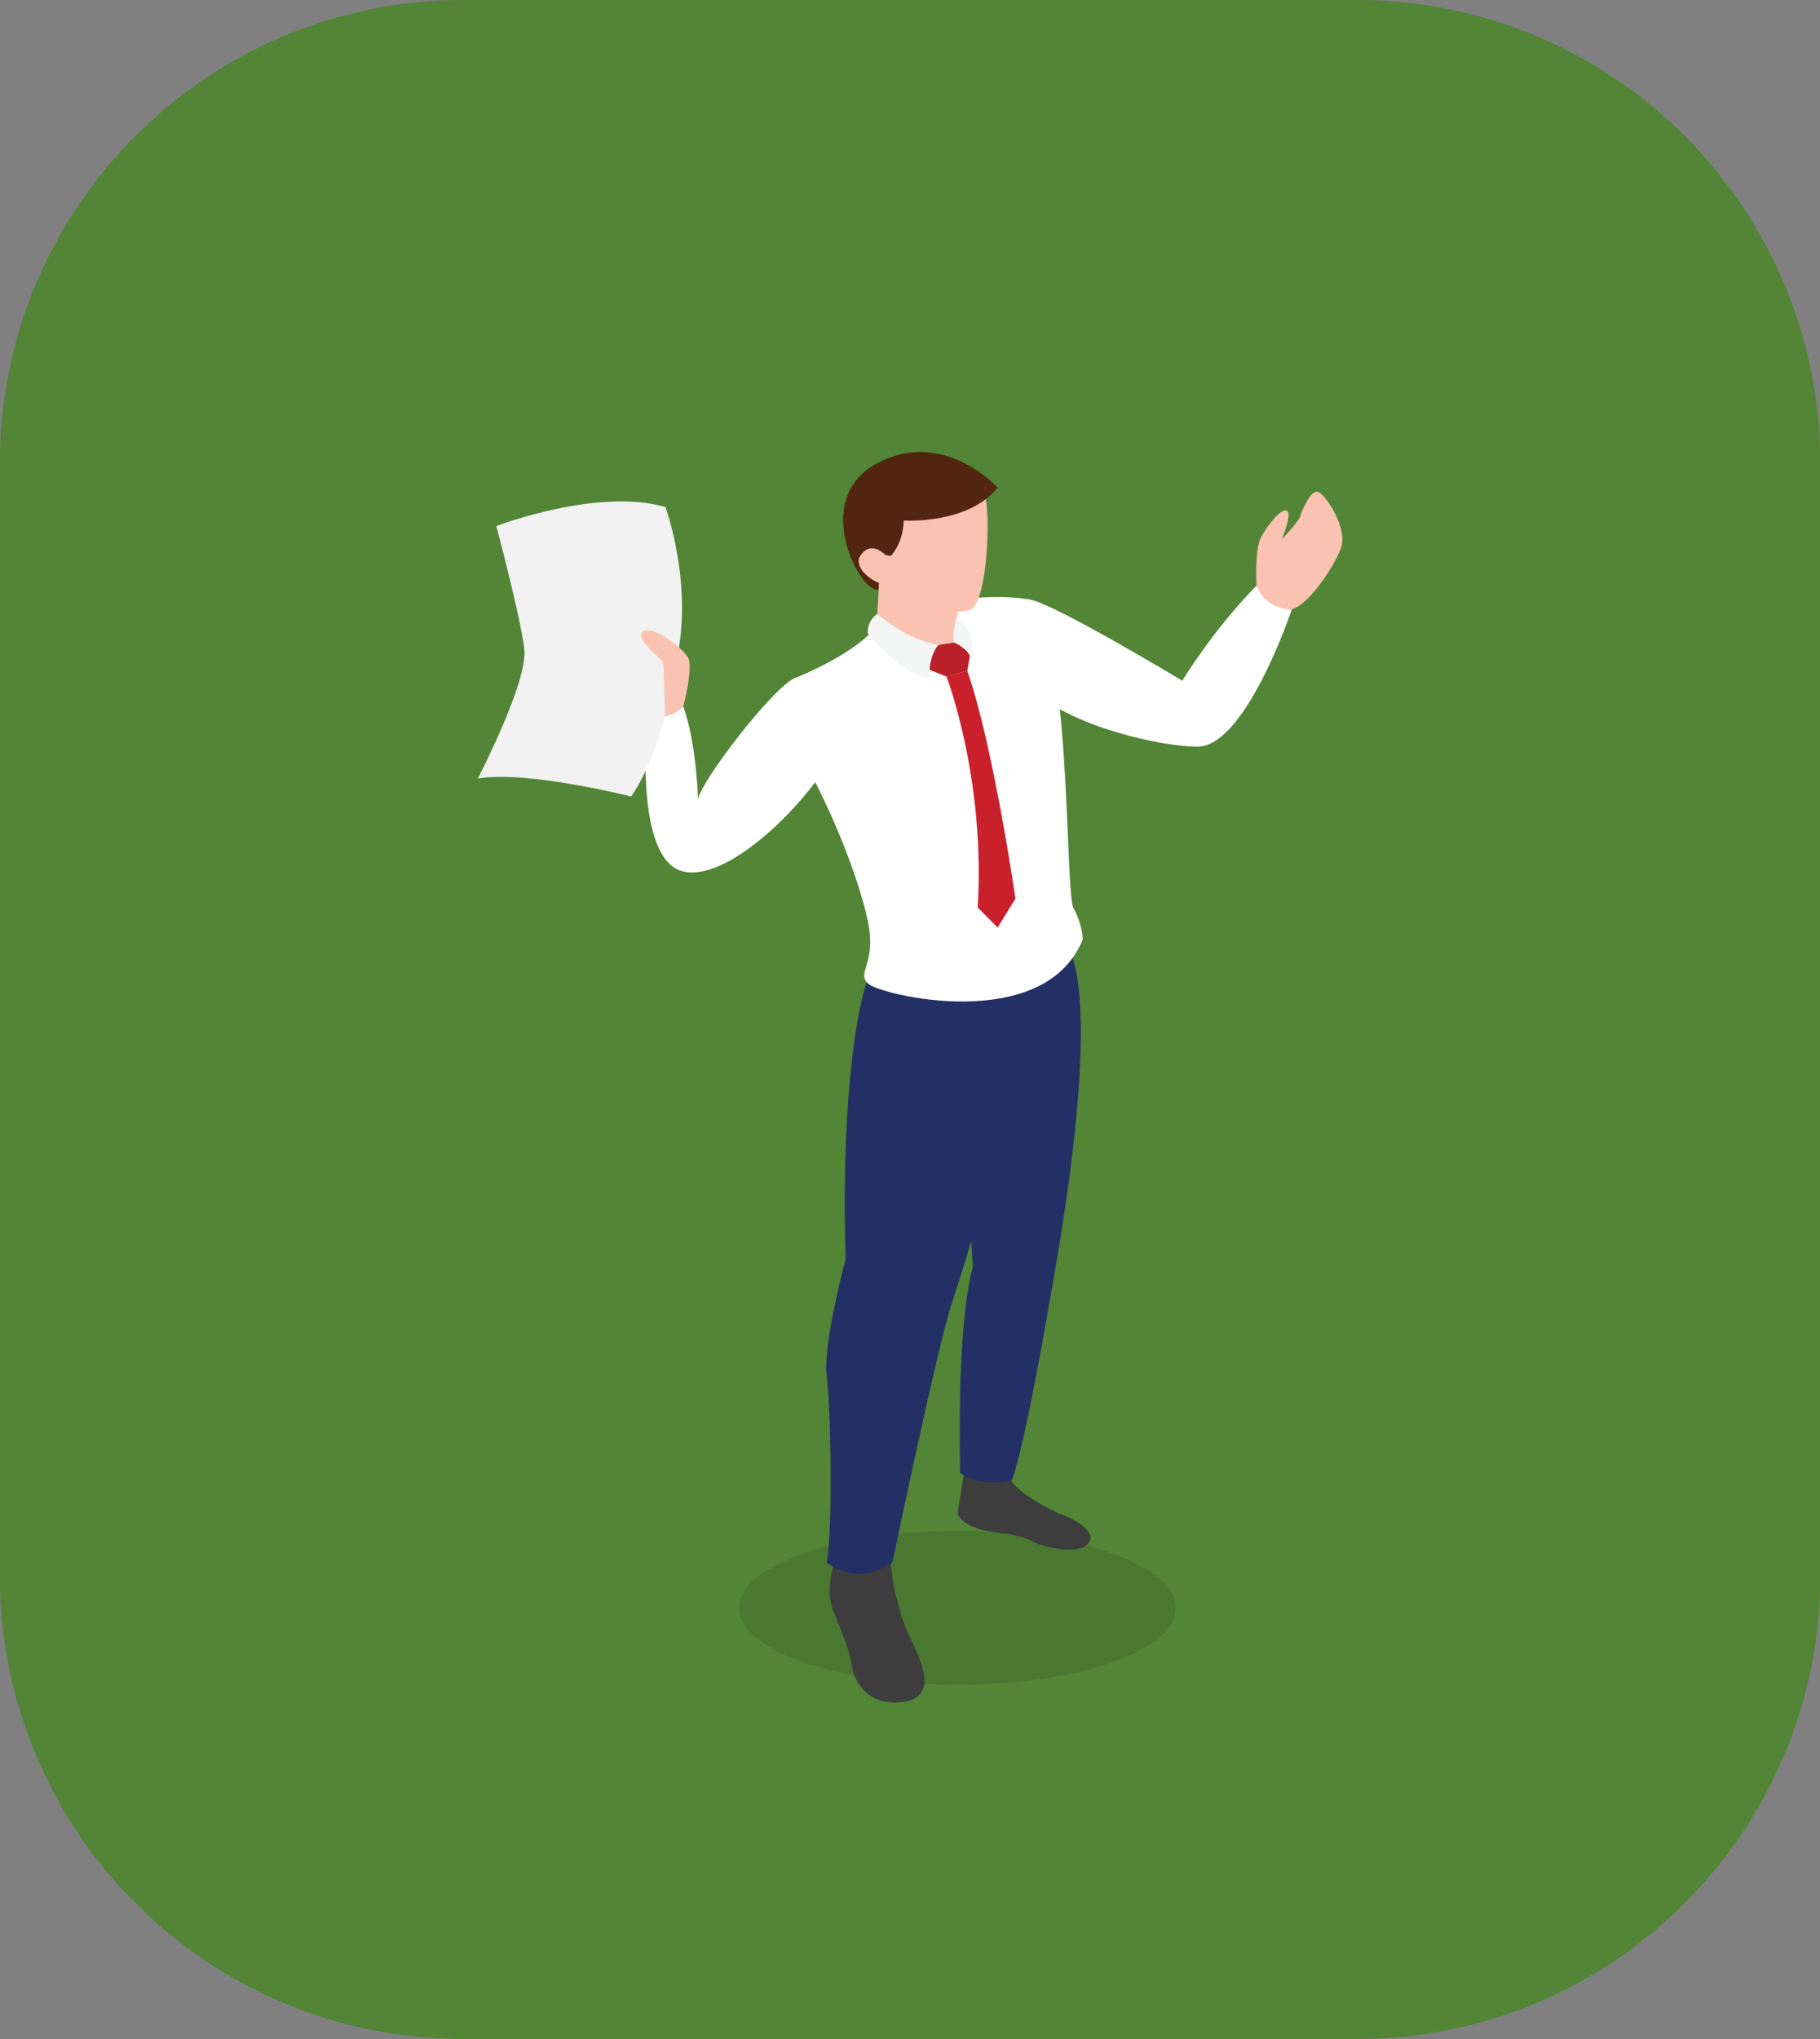 <?xml version="1.0" encoding="utf-8"?>
<!-- Generator: Adobe Illustrator 23.0.1, SVG Export Plug-In . SVG Version: 6.00 Build 0)  -->
<svg version="1.1" id="Layer_1" xmlns="http://www.w3.org/2000/svg" xmlns:xlink="http://www.w3.org/1999/xlink" x="0px" y="0px"
	 viewBox="0 0 125 140" style="enable-background:new 0 0 125 140;" xml:space="preserve">
<rect x="0" y="0" width="125" height="140" fill="#808080" stroke="none"/>
<style type="text/css">
	.st0{fill:#528536;}
	.st1{opacity:0.1;}
	.st2{fill:#3D3D3D;}
	.st3{fill:#223066;}
	.st4{fill:#FFFFFF;}
	.st5{fill:#FAC2B0;}
	.st6{fill:#F2F2F2;}
	.st7{fill:#52260F;}
	.st8{fill:#F4F5F5;}
	.st9{fill:#BA202A;}
	.st10{fill:#C9202C;}
</style>
<path class="st0" d="M93.2,140H31.81c-17.57,0-31.82-14.25-31.82-31.82V31.82C-0.01,14.25,14.24,0,31.81,0H93.2
	c17.57,0,31.82,14.25,31.82,31.82v76.36C125.02,125.75,110.77,140,93.2,140z"/>
<g>
	<ellipse class="st1" cx="65.77" cy="110.4" rx="14.99" ry="5.28"/>
	<g>
		<path class="st2" d="M66.22,101.1l-0.45,2.72c0,0-0.03,1.22,3.4,1.49c0,0,1.25,0.22,1.73,0.52c0.48,0.3,3.08,1.01,3.83,0.17
			c0.75-0.84-1.2-1.82-1.75-1.99c-0.54-0.17-3.67-1.74-3.67-2.75L66.22,101.1z"/>
		<path class="st3" d="M73.21,64.96c1.07,1.06,1.84,6.86-0.56,21.14c-2.4,14.28-3.17,15.54-3.17,15.54s-2.15,0.56-3.53-0.5
			c0,0-0.31-9.84,0.87-14.18c0,0-1.04-15.39-0.91-19.32L73.21,64.96z"/>
		<path class="st2" d="M57.35,106.92c-0.21,1.02-0.64,2.33-0.14,3.61c0.5,1.29,1.1,2.57,1.28,3.77c0.18,1.2,1.12,2.89,3.55,2.55
			c2.43-0.34,1.26-2.73,0.39-4.58c-0.87-1.85-1.33-4.65-1.28-5.58L57.35,106.92z"/>
		<path class="st3" d="M60.11,66.48c-0.61-0.2-2.44,6.3-2.03,19.96c0,0-1.58,5.9-1.3,8.02c0.28,2.12,0.43,10.81,0,12.81
			c0,0,1.89,1.76,4.51,0c0,0,3.1-14.81,4.05-17.69c0.95-2.88,5.65-17.51,4.5-22.62C69.84,66.95,62.82,67.36,60.11,66.48z"/>
		<path class="st4" d="M62.28,42.15l-2.32,1.12c0,0-1.2,1.58-5.43,3.32c0,0-1.72,1.54,0.44,5.24c2.16,3.71,4.03,8.52,4.64,11.44
			c0.6,2.92-0.8,3.47,0,4.26c0.8,0.79,12.12,3.51,14.76-3.04c0,0-0.04-1.07-0.64-2.13s-0.12-18.56-2.96-21.19
			C70.76,41.18,66.88,40.36,62.28,42.15z"/>
		<path class="st4" d="M54.52,46.59c-1.55,0.77-6.31,6.95-6.58,8.28c0,0-0.09-3.79-1.01-6.36c0,0-1.27,1-2.46,0.78
			c0,0-1.02,9.82,2.51,10.56c3.53,0.74,9.73-6.17,10.41-8.59C57.94,49.26,56.05,45.82,54.52,46.59z"/>
		<path class="st4" d="M70.76,41.18c1.6,0.23,10.44,5.56,10.44,5.56s2.09-3.47,5.11-6.54c0,0,0.65,1.54,2.41,1.65
			c0,0-3.16,9.46-6.5,9.42c-3.34-0.04-10.81-2.1-11.78-4.8S69.79,41.04,70.76,41.18z"/>
		<path class="st5" d="M86.3,40.19c0,0-0.14-2.41,0.29-3.26c0.43-0.84,1.42-2.09,1.8-1.86c0.38,0.24-0.36,1.96-0.36,1.96
			s1.08-1.1,1.25-1.55c0.17-0.46,0.72-1.87,1.25-1.7c0.53,0.17,2.07,2.53,1.56,3.88s-2.25,3.9-3.38,4.18
			C88.71,41.84,86.94,41.9,86.3,40.19z"/>
		<path class="st6" d="M46.47,45.33c0,0-0.77,5.94-3.12,9.36c0,0-7.08-1.8-10.53-1.24c0,0,3.46-6.66,3.19-8.89
			c-0.27-2.24-1.92-8.44-1.92-8.44s6.93-2.66,11.61-1.31C45.7,34.81,47.63,40.02,46.47,45.33z"/>
		<path class="st5" d="M61.77,32.46c3.93-0.58,5.54,0.96,5.88,1.68c0.35,0.72,0.28,7.11-1.04,7.76c0,0-5.88,1.13-6.55-3.81
			C59.41,33.15,61.77,32.46,61.77,32.46z"/>
		<path class="st7" d="M60.62,38.69c0,0,1.39-0.84,1.45-2.95c0,0,4.41,0.29,6.45-2.26c0,0-3.76-4.16-8.35-1.63s-0.96,9.08,0.19,8.62
			L60.62,38.69z"/>
		<path class="st5" d="M60.25,42.15l0.1-1.69l0.08-2.41l6.44,1.04c0,0-1.66,3.82-1.35,5.03C65.53,44.12,62.9,45.16,60.25,42.15z"/>
		<path class="st8" d="M60.25,42.15c0,0-0.71,0.44-0.65,1.34c0,0,2.05,2.68,4.19,3.1c0,0,0.04-1.61,0.67-2.3
			C64.45,44.29,62.42,44.01,60.25,42.15z"/>
		<path class="st8" d="M65.53,44.12c0,0,1.02,0.53,1.21,1.21c0,0,0.46-2.01-1.06-2.83C65.68,42.5,65.42,43.42,65.53,44.12z"/>
		<path class="st9" d="M64.45,44.29l1.08-0.17c0,0,0.84,0.35,1.08,0.92l-0.17,1.01l-1.42,0.41l-1.17-0.47
			C63.84,45.99,63.89,44.92,64.45,44.29z"/>
		<path class="st10" d="M65.01,46.46c0,0,2.68,6.97,2.14,15.85l1.37,1.38l1.22-1.99c0,0-1.51-10.5-3.31-15.65L65.01,46.46z"/>
		<path class="st5" d="M61.21,38.55c0,0-1.17-1.7-2.1-0.43c-0.63,0.86,1.1,2.31,2.42,2.04L61.21,38.55z"/>
		<path class="st5" d="M46.93,48.51c0,0,0.71-2.7,0.32-3.37c-0.39-0.67-2.49-2.29-3.1-1.77c-0.6,0.53,1.35,1.84,1.4,2.17
			c0.05,0.33,0.12,3.63,0.12,3.63S46.24,49.18,46.93,48.51z"/>
	</g>
</g>
</svg>
